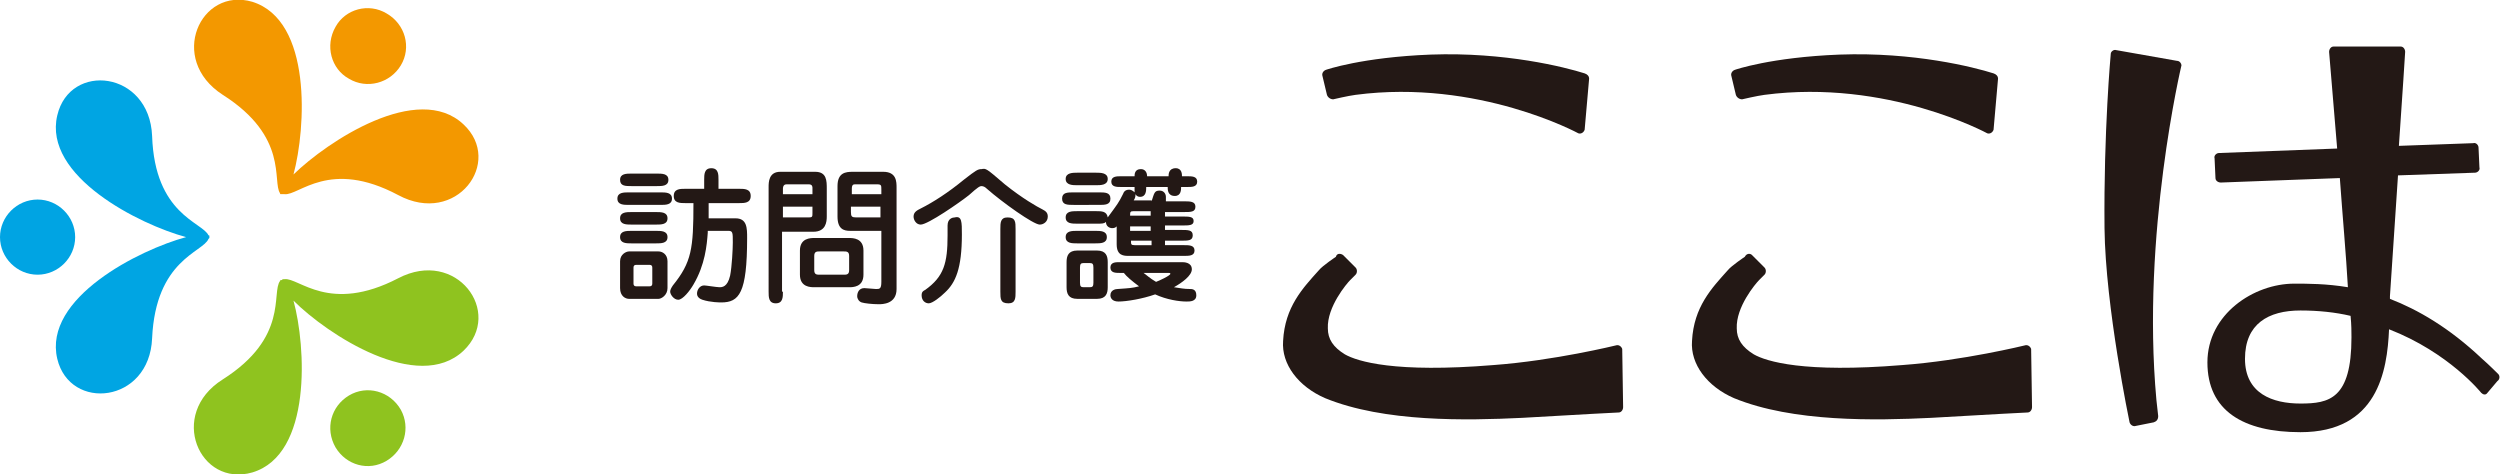 <?xml version="1.0" encoding="utf-8"?>
<!-- Generator: Adobe Illustrator 26.0.3, SVG Export Plug-In . SVG Version: 6.00 Build 0)  -->
<svg version="1.1" xmlns="http://www.w3.org/2000/svg" xmlns:xlink="http://www.w3.org/1999/xlink" x="0px" y="0px" width="279.4px"
	 height="53px" viewBox="0 0 279.4 53" style="enable-background:new 0 0 279.4 53;" xml:space="preserve">
<style type="text/css">
	.st0{opacity:0.2;}
	.st1{fill:#E38C12;}
	.st2{fill:#1C94CC;}
	.st3{fill:#82B328;}
	.st4{fill:#F8F6FA;}
	.st5{fill:#FFF4D6;}
	.st6{fill:#BBA9CB;}
	.st7{fill:none;stroke:#BBA9CB;stroke-miterlimit:10;}
	.st8{fill:none;stroke:#AEAEAE;stroke-miterlimit:10;}
	.st9{fill:#FEF5E5;}
	.st10{fill:none;stroke:#F39800;stroke-miterlimit:10;}
	.st11{fill:none;stroke:#BBA9CB;stroke-width:2;stroke-linecap:round;stroke-miterlimit:10;}
	.st12{fill:none;stroke:#BBA9CB;stroke-width:2;stroke-linecap:round;stroke-miterlimit:10;stroke-dasharray:4.97,4.97;}
	.st13{fill:#FFFFFF;}
	.st14{fill:none;stroke:#BBA9CB;stroke-linecap:round;stroke-linejoin:round;stroke-miterlimit:10;}
	.st15{fill:none;stroke:#FFFFFF;stroke-linecap:round;stroke-miterlimit:10;}
	.st16{fill:#E1E1E1;}
	.st17{fill:none;stroke:#BBA9CB;stroke-linecap:round;stroke-miterlimit:10;}
	.st18{fill:none;stroke:#BBA9CB;stroke-linecap:round;stroke-miterlimit:10;stroke-dasharray:3,3;}
	.st19{fill:#FBE0B2;}
	.st20{fill:#F8C166;}
	.st21{fill:#F1905C;}
	.st22{fill:#F4A23B;}
	.st23{fill:#FFE8A9;}
	.st24{opacity:0.5;}
	.st25{opacity:0.3;}
	.st26{opacity:0.15;}
	.st27{fill:#F08300;}
	.st28{fill-rule:evenodd;clip-rule:evenodd;fill:#E60012;}
	.st29{fill:none;stroke:#FFFFFF;stroke-width:2.454;stroke-miterlimit:10;}
	.st30{fill-rule:evenodd;clip-rule:evenodd;fill:#00853C;}
	.st31{clip-path:url(#SVGID_00000093887921856268687540000008427059117231679652_);}
	.st32{fill:none;stroke:#E60012;stroke-width:12.707;stroke-linecap:round;stroke-linejoin:round;}
	.st33{fill:#E7380D;}
	.st34{fill:none;stroke:#E7380D;stroke-width:12.707;stroke-linecap:round;stroke-linejoin:round;}
	.st35{fill:#E60012;}
	.st36{fill:#F1EEF5;}
	.st37{fill:#FFFFFF;stroke:#BBA9CB;stroke-miterlimit:10;}
	.st38{fill:none;stroke:#BBA9CB;stroke-width:1.5;stroke-linecap:round;stroke-linejoin:round;stroke-miterlimit:10;}
	.st39{fill:#231815;}
	.st40{fill:#F29600;}
	.st41{fill:#00A4E3;}
	.st42{fill:#8DC21F;}
	.st43{fill:#F39800;}
	.st44{fill:#00A5E3;}
	.st45{fill:#8FC31F;}
</style>
<g id="背景">
</g>
<g id="文字">
	<g>
		<g>
			<g>
				<path class="st39" d="M279.2,41.8c0,0-1.1-1.1-1.8-1.7c-3.7-3.5-7.2-5.5-10.3-6.7c0-0.1,0-0.2,0-0.3c0.1-1.6,0.5-7.5,0.9-13.5
					l8.6-0.3c0.3,0,0.6-0.3,0.5-0.6l-0.1-2.2c0-0.3-0.3-0.6-0.6-0.5l-8.3,0.3c0.4-5.7,0.7-10.5,0.7-10.5c0-0.3-0.2-0.6-0.5-0.6h-7.5
					c-0.3,0-0.5,0.3-0.5,0.6c0,0,0.4,4.8,0.9,10.8l-13.2,0.5c-0.3,0-0.6,0.3-0.5,0.6l0.1,2.2c0,0.3,0.3,0.5,0.6,0.5l13.3-0.5
					c0.3,4.2,0.7,8.6,0.9,12.2c-2.4-0.4-4.5-0.4-6-0.4c-4.5,0-9.7,3.4-9.7,8.8c0,5.4,4,7.8,10.4,7.8c8.6,0,9.7-6.8,9.9-11.5
					c6.7,2.6,10.3,7.1,10.3,7.1c0.2,0.2,0.5,0.3,0.7,0l1.1-1.3C279.4,42.4,279.4,42,279.2,41.8z M262.8,37.7c0,6.9-2.5,7.4-5.7,7.4
					c-3.1,0-6.2-1.1-6.2-5c0-3.9,2.6-5.4,6.2-5.4c2,0,3.9,0.2,5.6,0.6C262.8,36.3,262.8,37.1,262.8,37.7z"/>
				<path class="st39" d="M243.3,6.8l-6.8-1.2c-0.3-0.1-0.6,0.2-0.6,0.4c0,0-0.8,8.6-0.7,19.5c0.1,8.8,2.8,21.7,2.8,21.7
					c0.1,0.3,0.4,0.5,0.7,0.4l2-0.4c0.3-0.1,0.5-0.3,0.5-0.7c0,0-0.1-1-0.2-1.8c-1.7-18.5,2.8-37.4,2.8-37.4
					C243.8,7.1,243.6,6.8,243.3,6.8z"/>
			</g>
			<g>
				<g>
					<path class="st39" d="M150.1,28.5l1.4,1.4c0.2,0.2,0.2,0.6,0,0.8c0,0-0.5,0.5-0.6,0.6c-0.4,0.4-2.6,3-2.5,5.4
						c0,1.2,0.6,2.1,1.9,2.9c1.4,0.8,5.6,2.1,16.6,1.2c6.8-0.5,13.7-2.2,13.7-2.2c0.3-0.1,0.6,0.1,0.7,0.4l0.1,6.5
						c0,0.3-0.2,0.6-0.5,0.6c0,0-4.1,0.2-10.8,0.6c-6.2,0.3-15.4,0.5-22-2.2c-3-1.3-4.9-3.8-4.7-6.4c0.2-3.8,2.2-5.9,4-7.9
						c0.4-0.5,1.9-1.5,1.9-1.5C149.4,28.3,149.8,28.3,150.1,28.5z"/>
				</g>
				<g>
					<path class="st39" d="M148.3,10.6c0.1,0.3,0.4,0.5,0.7,0.5c0,0,1.7-0.4,2.5-0.5c13.7-1.8,24.9,4.3,24.9,4.3
						c0.3,0.1,0.6-0.1,0.7-0.4l0.5-5.7c0-0.3-0.2-0.5-0.5-0.6c-2.2-0.7-8.9-2.4-17.2-2.1c-7.7,0.3-11.7,1.7-11.7,1.7
						c-0.3,0.1-0.5,0.4-0.4,0.7L148.3,10.6z"/>
				</g>
			</g>
			<g>
				<g>
					<path class="st39" d="M195.8,28.5l1.4,1.4c0.2,0.2,0.2,0.6,0,0.8c0,0-0.5,0.5-0.6,0.6c-0.4,0.4-2.6,3-2.5,5.4
						c0,1.2,0.6,2.1,1.9,2.9c1.4,0.8,5.6,2.1,16.6,1.2c6.8-0.5,13.7-2.2,13.7-2.2c0.3-0.1,0.6,0.1,0.7,0.4l0.1,6.5
						c0,0.3-0.2,0.6-0.5,0.6c0,0-4.1,0.2-10.8,0.6c-6.2,0.3-15.4,0.5-22-2.2c-3-1.3-4.9-3.8-4.7-6.4c0.2-3.8,2.2-5.9,4-7.9
						c0.4-0.5,1.9-1.5,1.9-1.5C195.2,28.3,195.6,28.3,195.8,28.5z"/>
				</g>
				<g>
					<path class="st39" d="M194,10.6c0.1,0.3,0.4,0.5,0.7,0.5c0,0,1.7-0.4,2.5-0.5c13.7-1.8,24.9,4.3,24.9,4.3
						c0.3,0.1,0.6-0.1,0.7-0.4l0.5-5.7c0-0.3-0.2-0.5-0.5-0.6c-2.2-0.7-8.9-2.4-17.2-2.1c-7.7,0.3-11.7,1.7-11.7,1.7
						c-0.3,0.1-0.5,0.4-0.4,0.7L194,10.6z"/>
				</g>
			</g>
		</g>
		<g>
			<g>
				<path class="st43" d="M51.8,13.9c-5.1-4.8-15.2,1.9-19,5.6c1.4-5.2,2.1-17.2-4.6-19.3c-5.8-1.7-9.5,6.4-3.3,10.4
					c7.4,4.7,5.5,9.7,6.4,11c0,0.1,0,0.1,0.1,0.1c0,0,0.1,0,0.1,0c0,0,0,0,0.1,0c0.1,0,0.1,0,0.2,0c1.6,0.2,5-4,12.7,0.1
					C51,25.3,56.3,18.1,51.8,13.9z"/>
				<path class="st43" d="M39,8.8c2,1.2,4.6,0.5,5.8-1.5c1.2-2,0.5-4.6-1.6-5.8c-2-1.2-4.6-0.5-5.7,1.5C36.3,5.1,37,7.7,39,8.8z"/>
			</g>
			<g>
				<path class="st44" d="M23.4,26.4c0-0.1,0-0.1-0.1-0.1c-0.7-1.5-6-2.3-6.3-11.1c-0.3-7.3-9.2-8.3-10.6-2.3
					c-1.6,6.8,9.2,12.2,14.4,13.6c-5.2,1.4-16,6.8-14.4,13.6c1.4,5.9,10.3,5,10.6-2.3c0.4-8.8,5.7-9.6,6.3-11.1c0,0,0.1-0.1,0.1-0.1
					C23.4,26.5,23.4,26.5,23.4,26.4C23.4,26.5,23.4,26.4,23.4,26.4z"/>
				<path class="st41" d="M8.4,26.5c0-2.3-1.9-4.2-4.2-4.2c-2.3,0-4.2,1.9-4.2,4.2c0,2.3,1.9,4.2,4.2,4.2
					C6.5,30.7,8.4,28.8,8.4,26.5z"/>
			</g>
			<g>
				<path class="st45" d="M44.5,31.1c-7.7,4-11.1-0.1-12.7,0.1c-0.1,0-0.1,0-0.2,0c0,0,0,0-0.1,0.1c0,0,0,0-0.1,0
					c-0.1,0-0.1,0.1-0.1,0.1c-1,1.3,1,6.3-6.4,11c-6.2,3.9-2.6,12.1,3.3,10.4c6.7-2,6-14.1,4.6-19.2c3.8,3.8,13.9,10.4,19,5.6
					C56.3,34.9,51,27.7,44.5,31.1z"/>
				<path class="st45" d="M39,44.2c-2,1.2-2.7,3.7-1.5,5.8c1.2,2,3.7,2.7,5.7,1.5c2-1.2,2.7-3.7,1.6-5.7C43.6,43.7,41,43,39,44.2z"
					/>
			</g>
		</g>
		<g>
			<g>
				<path class="st39" d="M73.8,21.5c0.6,0,1.3,0,1.3,0.7c0,0.7-0.7,0.7-1.3,0.7h-3.5c-0.6,0-1.3,0-1.3-0.7c0-0.7,0.7-0.7,1.3-0.7
					H73.8z M73.4,19.4c0.6,0,1.3,0,1.3,0.7c0,0.7-0.7,0.7-1.3,0.7h-2.8c-0.7,0-1.3,0-1.3-0.7c0-0.7,0.7-0.7,1.3-0.7H73.4z
					 M73.6,28.1c0.4,0,1,0.3,1,1.1v3c0,0.8-0.7,1.2-1,1.2h-3.3c-0.4,0-1-0.3-1-1.2v-3c0-0.8,0.7-1.1,1-1.1H73.6z M70.6,25.1
					c-0.6,0-1.3,0-1.3-0.7c0-0.7,0.7-0.7,1.3-0.7h2.7c0.6,0,1.3,0,1.3,0.7c0,0.7-0.7,0.7-1.3,0.7H70.6z M70.6,27.2
					c-0.6,0-1.3,0-1.3-0.7c0-0.7,0.7-0.7,1.3-0.7h2.7c0.6,0,1.3,0,1.3,0.7c0,0.7-0.7,0.7-1.3,0.7H70.6z M71.1,29.6
					c-0.2,0-0.3,0.1-0.3,0.3v1.8c0,0.2,0.1,0.3,0.3,0.3h1.5c0.2,0,0.3-0.1,0.3-0.3v-1.8c0-0.2-0.1-0.3-0.3-0.3H71.1z M79.1,26
					c-0.1,1.4-0.3,3.6-1.6,5.8c-0.4,0.7-1.2,1.7-1.7,1.7c-0.5,0-0.9-0.6-0.9-0.9c0-0.2,0.1-0.4,0.3-0.7c2.1-2.6,2.3-4.1,2.3-9.2
					h-0.9c-0.6,0-1.3,0-1.3-0.8s0.7-0.8,1.3-0.8h2.1v-1c0-0.6,0-1.3,0.8-1.3c0.8,0,0.8,0.7,0.8,1.3v1h2.3c0.6,0,1.3,0,1.3,0.8
					s-0.7,0.8-1.3,0.8h-3.4l0,1.7h3c1.3,0,1.3,1.1,1.3,2.2c0,6.2-0.9,7.2-2.9,7.2c-0.1,0-1.2,0-2.1-0.3c-0.6-0.2-0.6-0.6-0.6-0.7
					c0-0.4,0.3-0.9,0.8-0.9c0.2,0,1.4,0.2,1.7,0.2c0.3,0,0.9,0,1.2-1.3c0.2-1,0.3-3,0.3-3.7c0-1.1,0-1.3-0.5-1.3H79.1z"/>
				<path class="st39" d="M87.5,32.6c0,0.6,0,1.3-0.8,1.3s-0.8-0.7-0.8-1.3V20.9c0-0.5,0-1.7,1.3-1.7h3.9c1.3,0,1.3,1,1.3,1.9v3.1
					c0,0.6-0.1,1.7-1.5,1.7h-3.5V32.6z M90.8,21.7v-0.7c0-0.1,0-0.4-0.4-0.4h-2.5c-0.4,0-0.4,0.4-0.4,0.5v0.6H90.8z M87.5,23.1v1.2
					h2.9c0.4,0,0.4-0.1,0.4-0.5v-0.7H87.5z M94.9,26.6c0.4,0,1.6,0,1.6,1.4v2.7c0,1.4-1.2,1.4-1.6,1.4H91c-0.4,0-1.6,0-1.6-1.4V28
					c0-1.4,1.2-1.4,1.6-1.4H94.9z M91.6,28.1c-0.3,0-0.6,0-0.6,0.5v1.6c0,0.5,0.3,0.5,0.6,0.5h2.7c0.3,0,0.6,0,0.6-0.5v-1.6
					c0-0.5-0.3-0.5-0.6-0.5H91.6z M95,25.8c-0.7,0-1.4-0.2-1.4-1.6v-3.4c0-1.5,0.9-1.6,1.7-1.6h3.4c1.5,0,1.5,1.1,1.5,1.8v11.3
					c0,1.7-1.6,1.7-2,1.7c-0.7,0-1.6-0.1-1.9-0.2c-0.3-0.1-0.5-0.4-0.5-0.7c0-0.4,0.2-0.9,0.8-0.9c0.2,0,1.1,0.1,1.3,0.1
					c0.4,0,0.6,0,0.6-0.8v-5.7H95z M98.5,21.7v-0.5c0-0.5,0-0.6-0.5-0.6h-2.4c-0.2,0-0.4,0-0.4,0.5v0.6H98.5z M95.1,23.1v0.6
					c0,0.5,0.1,0.6,0.6,0.6h2.7v-1.2H95.1z"/>
				<path class="st39" d="M112.3,20.6c2,1.6,3.6,2.5,4.2,2.8c0.4,0.2,0.6,0.4,0.6,0.8c0,0.6-0.5,0.9-0.9,0.9c-0.7,0-4.2-2.5-5.9-4
					c-0.2-0.2-0.4-0.3-0.6-0.3c-0.2,0-0.4,0.1-1.4,1c-1,0.8-4.6,3.3-5.4,3.3c-0.5,0-0.8-0.5-0.8-0.9c0-0.5,0.4-0.7,0.8-0.9
					c1.4-0.7,3.1-1.8,4.8-3.2c1.4-1.1,1.6-1.2,2-1.2C110.2,18.8,110.2,18.8,112.3,20.6z M107.5,26.2c0,3.8-0.7,5.4-1.9,6.5
					c-0.5,0.5-1.4,1.2-1.8,1.2c-0.4,0-0.8-0.3-0.8-0.9c0-0.4,0.2-0.5,0.4-0.6c2.1-1.5,2.5-3,2.5-6.1c0-0.2,0-0.9,0-1.1
					c0-0.8,0.6-0.9,0.8-0.9C107.5,24.1,107.5,24.8,107.5,26.2z M113.5,32.6c0,0.7,0,1.3-0.8,1.3c-0.9,0-0.9-0.5-0.9-1.3v-7
					c0-0.7,0-1.3,0.8-1.3c0.9,0,0.9,0.5,0.9,1.3V32.6z"/>
				<path class="st39" d="M122.8,21.5c0.7,0,1.3,0,1.3,0.7c0,0.7-0.6,0.7-1.3,0.7H120c-0.7,0-1.3,0-1.3-0.7c0-0.7,0.6-0.7,1.3-0.7
					H122.8z M128.7,22.5c0.3-0.9,0.3-1.2,0.9-1.2c0.5,0,0.7,0.4,0.7,0.7c0,0.2,0,0.4,0,0.5h2c0.7,0,1.3,0,1.3,0.6
					c0,0.6-0.5,0.6-1.3,0.6h-2.1v0.5h1.9c0.8,0,1.3,0,1.3,0.5c0,0.5-0.5,0.5-1.3,0.5h-1.9v0.5h1.8c0.8,0,1.3,0,1.3,0.6
					c0,0.6-0.5,0.6-1.3,0.6h-1.8v0.5h2.1c0.6,0,1.2,0,1.2,0.6s-0.6,0.6-1.2,0.6h-6.1c-0.6,0-1.4,0-1.4-1.3v-2
					c-0.1,0.1-0.2,0.2-0.5,0.2c-0.3,0-0.7-0.2-0.7-0.7c-0.2,0.2-0.4,0.2-1.1,0.2h-2.1c-0.6,0-1.3,0-1.3-0.7c0-0.7,0.7-0.7,1.3-0.7
					h2.1c0.6,0,1.2,0,1.3,0.7c1.1-1.5,1.2-1.6,1.7-2.6c0.1-0.3,0.3-0.5,0.7-0.5c0.2,0,0.4,0.1,0.6,0.3c0-0.1,0-0.2,0-0.5v-0.1h-1.5
					c-0.5,0-1.1,0-1.1-0.6c0-0.6,0.6-0.6,1.1-0.6h1.5c0-0.2,0-0.8,0.7-0.8c0.5,0,0.7,0.4,0.7,0.8h2.4c0-0.2,0-0.9,0.8-0.9
					c0.7,0,0.7,0.7,0.7,0.9h0.6c0.5,0,1.1,0,1.1,0.6c0,0.6-0.6,0.6-1.1,0.6H132c0,0.3,0,1-0.7,1c-0.8,0-0.8-0.7-0.8-1h-2.4
					c0,0.4,0,1.1-0.7,1.1c-0.2,0-0.4-0.1-0.5-0.3c0,0.2,0,0.4-0.2,0.7H128.7z M120.4,20.7c-0.5,0-1.3,0-1.3-0.7
					c0-0.7,0.8-0.7,1.3-0.7h2.1c0.5,0,1.3,0,1.3,0.7c0,0.7-0.8,0.7-1.3,0.7H120.4z M122.4,25.8c0.6,0,1.3,0,1.3,0.7
					c0,0.7-0.7,0.7-1.3,0.7h-2c-0.6,0-1.3,0-1.3-0.7c0-0.7,0.7-0.7,1.3-0.7H122.4z M122.6,28c1,0,1.2,0.6,1.2,1.3v2.8
					c0,0.7-0.2,1.3-1.2,1.3h-2.2c-1,0-1.2-0.6-1.2-1.3v-2.8c0-0.7,0.2-1.3,1.2-1.3H122.6z M121.1,29.4c-0.3,0-0.4,0.1-0.4,0.5v1.7
					c0,0.4,0.1,0.5,0.4,0.5h0.7c0.3,0,0.4-0.1,0.4-0.5v-1.7c0-0.4-0.1-0.5-0.4-0.5H121.1z M132.1,29.3c0.2,0,1.1,0,1.1,0.8
					c0,0.7-1.1,1.5-2,2c0.7,0.1,1.1,0.2,1.8,0.2c0.2,0,0.7,0,0.7,0.7c0,0.7-0.7,0.7-1.1,0.7c-0.8,0-2.2-0.2-3.5-0.8
					c-1.4,0.5-3.2,0.8-4.1,0.8c-0.7,0-0.9-0.4-0.9-0.7c0-0.6,0.6-0.7,0.8-0.7c1.4-0.1,1.6-0.1,2.4-0.3c-0.8-0.6-1.4-1.1-1.7-1.5
					h-0.5c-0.4,0-1,0-1-0.6c0-0.6,0.6-0.6,1-0.6H132.1z M126.7,23.6c-0.4,0-0.4,0.1-0.4,0.5h2.3v-0.5H126.7z M126.3,25.8h2.3v-0.5
					h-2.3V25.8z M128.7,27.4v-0.5h-2.3c0,0.4,0,0.5,0.4,0.5H128.7z M127.8,30.5c0.3,0.2,0.7,0.6,1.4,1c0.3-0.1,1.6-0.7,1.6-0.9
					c0-0.1-0.1-0.1-0.2-0.1H127.8z"/>
			</g>
		</g>
	</g>
</g>
</svg>
